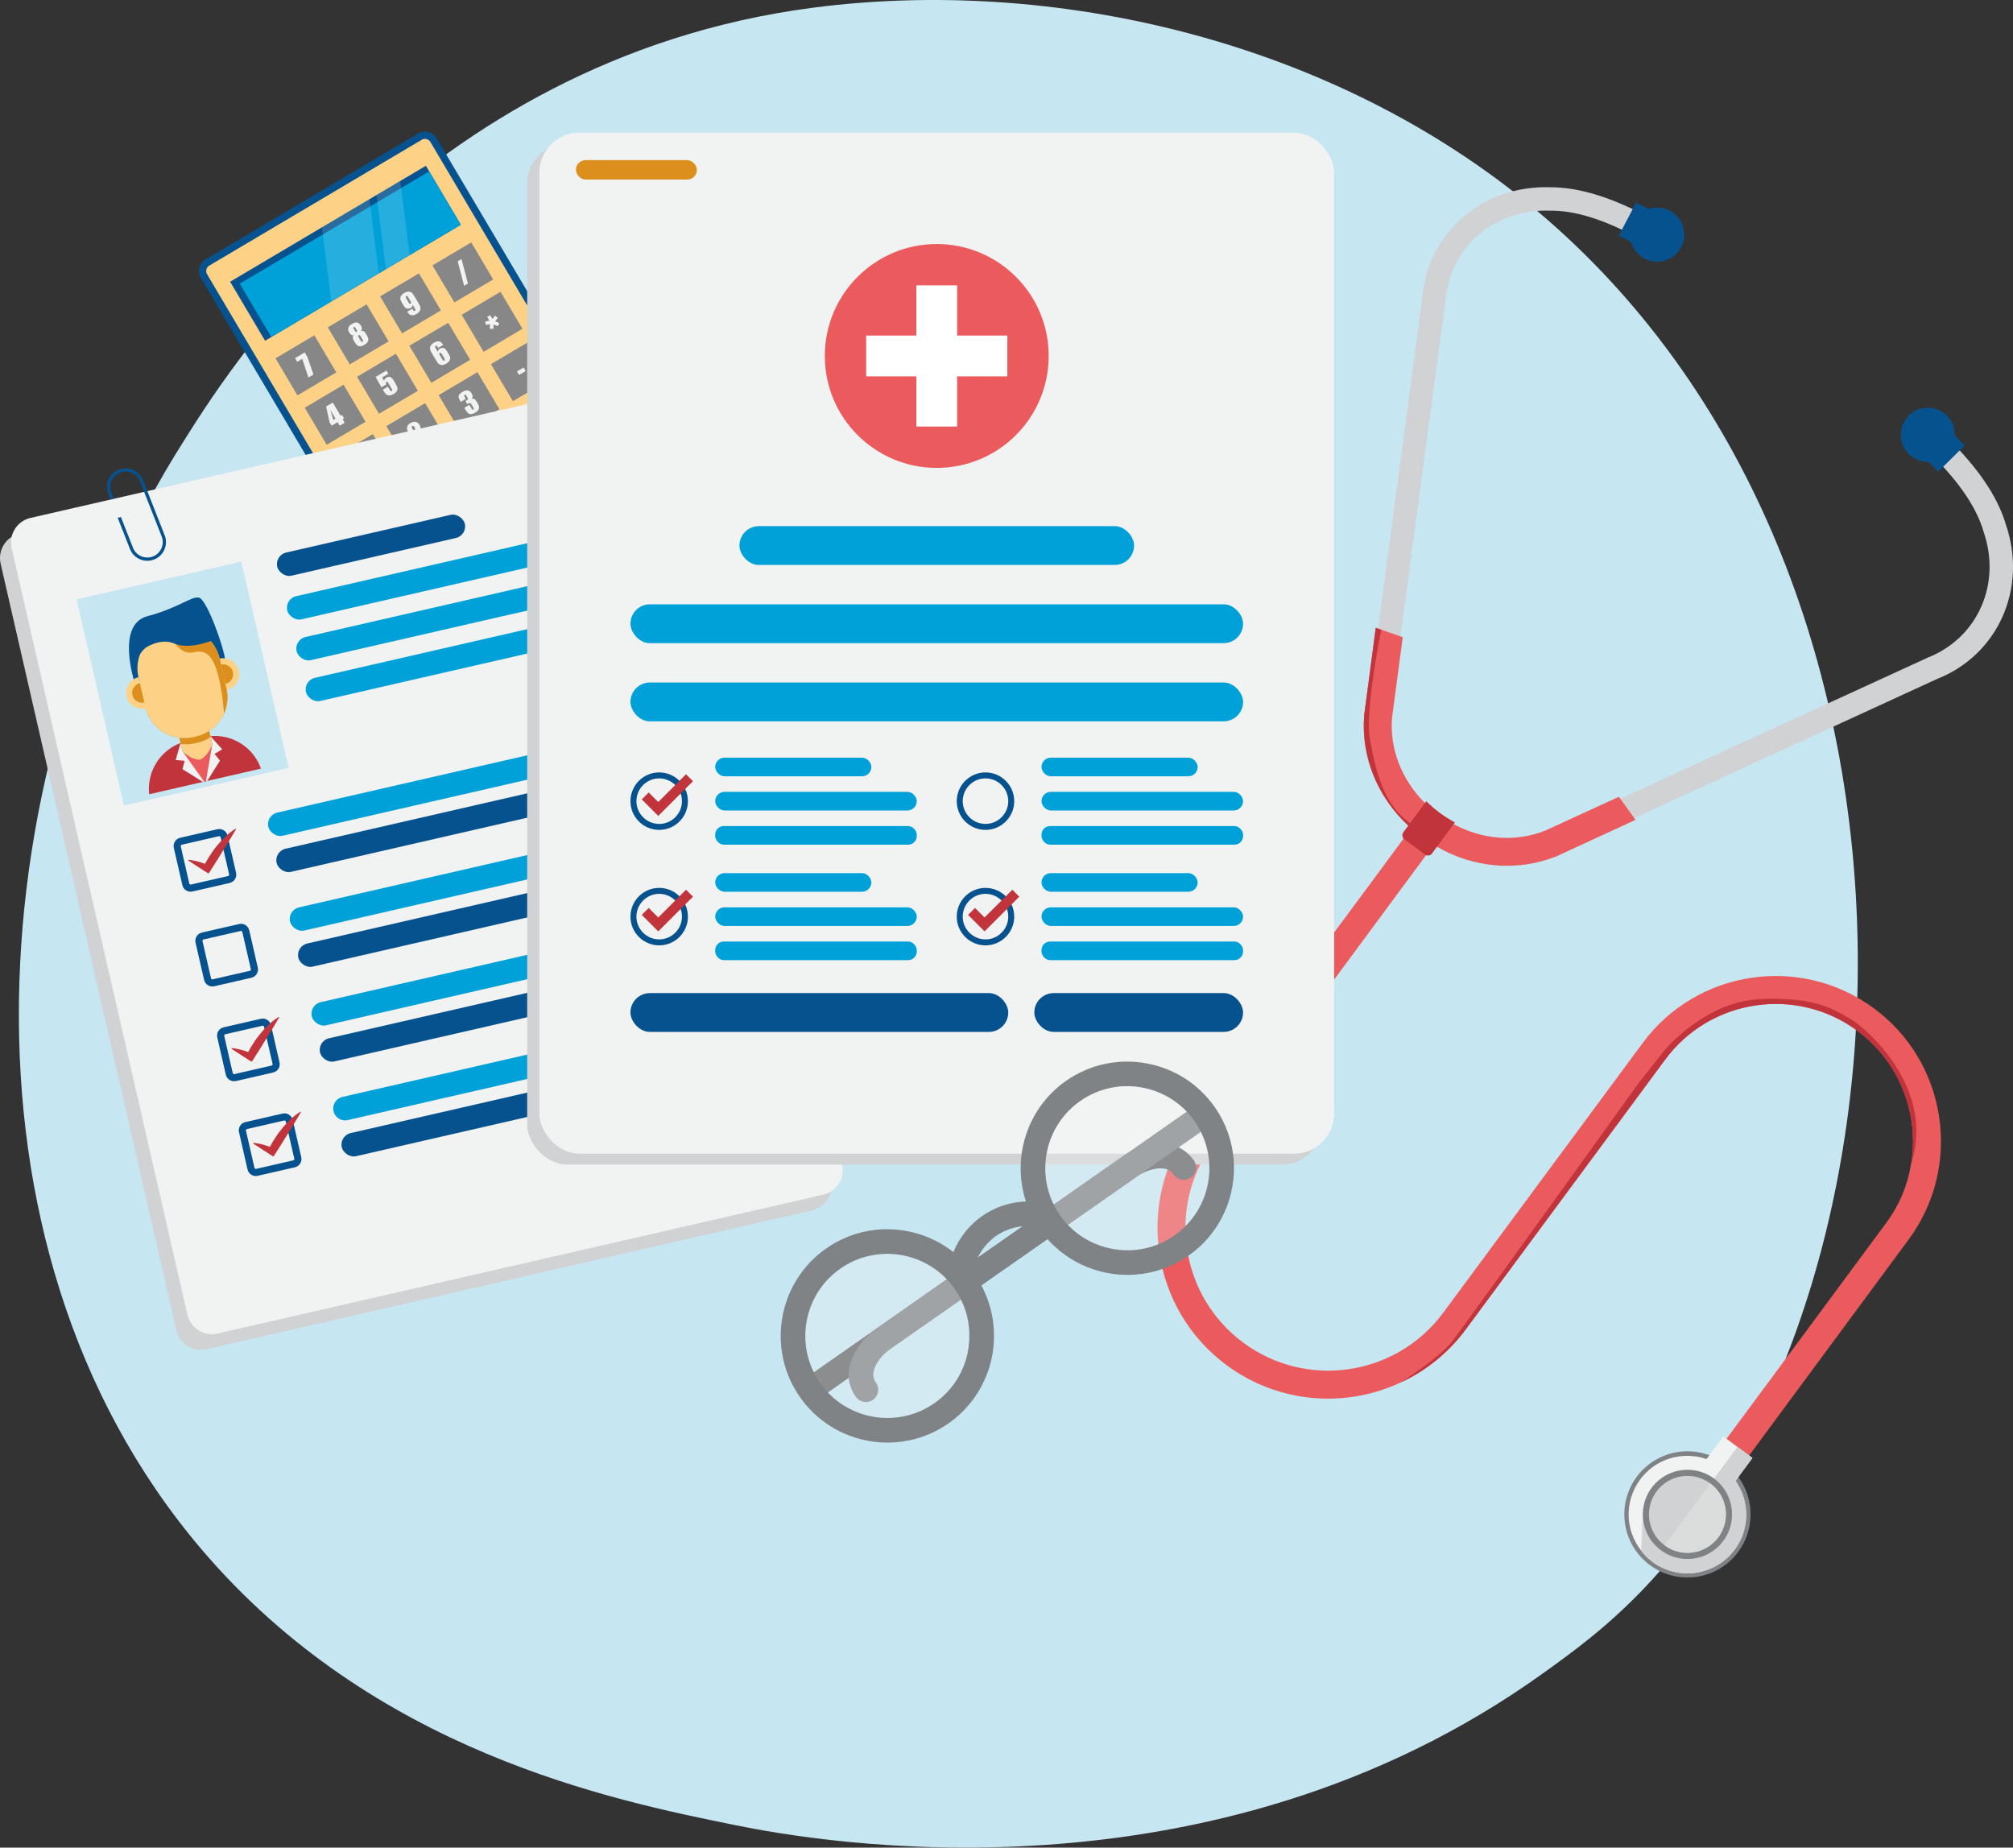 <?xml version="1.0" encoding="UTF-8"?><svg id="Ebene_2" xmlns="http://www.w3.org/2000/svg" viewBox="0 0 2794.87 2565.14"><rect x="0" y="0" width="2794.87" height="2565.14" fill="#333333" stroke="none"/><defs><style>.cls-1{fill:#808386;}.cls-2,.cls-3{fill:#fff;}.cls-4{fill:#eb5b5d;}.cls-5{fill:#f2f2f2;opacity:.28;}.cls-6{fill:#dbdddd;}.cls-7{fill:#00a1d8;}.cls-8{fill:#c6e6f1;}.cls-9{fill:#dd8f1d;}.cls-10{fill:#f1f2f2;}.cls-11{fill:#878787;}.cls-12{fill:#646567;}.cls-13{fill:#c2343b;}.cls-3{opacity:.15;}.cls-14{fill:#06528e;}.cls-15{fill:#fdd286;}.cls-16{fill:#d1d2d4;}</style></defs><g id="Ebene_1-2"><g><path class="cls-8" d="M2283.45,2204.32c-52.43,55.19-102.03,90.79-141.23,118.91-460.71,330.57-1005.85,234.21-1121.71,210.68-171.09-34.75-501.79-101.92-740.89-383.09C-82.11,1725.44-25.78,1055.25,254.8,612.85,306.13,531.93,577.23,82.79,1128.24,10.76c333.47-43.59,722.18,44.33,1003.68,280.17,590.89,495.05,548.82,1495.13,151.53,1913.4Z"/><g><g><rect class="cls-15" x="378.9" y="241.83" width="370.43" height="504.74" rx="13.75" ry="13.75" transform="translate(-173.1 356.44) rotate(-30.64)"/><path class="cls-14" d="M544.03,804.74c-8.18,2.69-17.44-.56-22.01-8.27l-243.19-410.63c-5.28-8.91-2.32-20.45,6.59-25.73l295.07-174.75c4.3-2.56,9.35-3.27,14.22-2.02,4.87,1.25,8.96,4.31,11.51,8.61l243.19,410.63c5.28,8.91,2.32,20.45-6.59,25.73l-295.07,174.75c-1.2,.71-2.44,1.27-3.72,1.69Zm43.3-611.51c-.59,.19-1.17,.46-1.72,.78l-295.07,174.75c-4.13,2.45-5.5,7.8-3.06,11.94l243.19,410.63c2.45,4.13,7.8,5.55,11.93,3.06l295.07-174.75c4.13-2.45,5.5-7.8,3.06-11.94l-243.19-410.63c-1.18-1.99-3.07-3.4-5.34-3.98-1.64-.42-3.32-.36-4.88,.15Z"/><polygon class="cls-14" points="639.85 312.06 568.71 354.23 535.76 373.68 525.83 379.57 459.97 418.58 368.04 473.04 319.5 391.14 447.05 315.57 513.01 276.53 522.83 270.68 555.78 251.22 591.3 230.15 639.85 312.06"/><rect class="cls-7" x="333.41" y="309.98" width="305.84" height="86.03" transform="translate(-112 297.09) rotate(-30.64)"/><rect class="cls-11" x="393.35" y="477.39" width="62.66" height="59.79" transform="translate(-199.22 287.21) rotate(-30.64)"/><rect class="cls-11" x="465.99" y="434.37" width="62.66" height="59.79" transform="translate(-167.17 318.22) rotate(-30.64)"/><rect class="cls-11" x="538.62" y="391.36" width="62.66" height="59.79" transform="translate(-135.11 349.23) rotate(-30.64)"/><rect class="cls-11" x="611.25" y="348.34" width="62.66" height="59.79" transform="translate(-103.05 380.24) rotate(-30.64)"/><rect class="cls-11" x="433.97" y="545.97" width="62.66" height="59.79" transform="translate(-228.5 317.48) rotate(-30.64)"/><rect class="cls-11" x="506.6" y="502.95" width="62.66" height="59.79" transform="translate(-196.44 348.49) rotate(-30.64)"/><rect class="cls-11" x="579.24" y="459.94" width="62.66" height="59.79" transform="translate(-164.39 379.5) rotate(-30.64)"/><rect class="cls-11" x="651.87" y="416.92" width="62.66" height="59.79" transform="translate(-132.33 410.51) rotate(-30.64)"/><rect class="cls-11" x="474.59" y="614.55" width="62.66" height="59.79" transform="translate(-257.78 347.75) rotate(-30.64)"/><rect class="cls-11" x="547.22" y="571.54" width="62.66" height="59.79" transform="translate(-225.72 378.76) rotate(-30.64)"/><rect class="cls-11" x="619.85" y="528.52" width="62.66" height="59.79" transform="translate(-193.67 409.77) rotate(-30.64)"/><rect class="cls-11" x="692.49" y="485.5" width="62.66" height="59.79" transform="translate(-161.61 440.78) rotate(-30.64)"/><rect class="cls-11" x="515.2" y="683.13" width="62.66" height="59.79" transform="translate(-287.06 378.02) rotate(-30.64)"/><rect class="cls-11" x="587.84" y="640.12" width="62.66" height="59.79" transform="translate(-255 409.03) rotate(-30.64)"/><rect class="cls-11" x="660.47" y="597.1" width="62.66" height="59.79" transform="translate(-222.94 440.04) rotate(-30.64)"/><rect class="cls-11" x="733.1" y="554.09" width="62.66" height="59.79" transform="translate(-190.89 471.05) rotate(-30.64)"/><g><path class="cls-10" d="M501.91,627.9l16.59,28.02-6.99,4.14-8.9-15.02c-1.28-2.17-2.11-3.44-2.47-3.82-.36-.38-.85-.54-1.45-.49-.6,.05-1.71,.56-3.32,1.51l-.69,.41-1.93-3.27c2.95-2.73,4.63-5.75,5.04-9.05l4.12-2.44Z"/><path class="cls-10" d="M591.56,606.56l2.83,4.78-15.39,9.11-2.36-4c.14-10.15,.12-16.37-.07-18.65-.19-2.28-.58-3.92-1.17-4.91-.45-.76-.92-1.25-1.4-1.47-.48-.22-.99-.17-1.52,.14s-.8,.76-.82,1.33c-.01,.57,.35,1.47,1.08,2.71l1.58,2.67-6.26,3.71-.6-1.02c-.93-1.57-1.58-2.85-1.96-3.86-.37-1-.5-2.13-.39-3.38,.12-1.25,.55-2.4,1.3-3.46,.75-1.05,1.83-2,3.25-2.84,2.78-1.65,5.29-2.2,7.53-1.67,2.24,.53,3.99,1.86,5.24,3.97,.95,1.6,1.55,3.54,1.81,5.8,.26,2.26,.14,7.46-.34,15.58l7.67-4.54Z"/><path class="cls-10" d="M655.17,553.53c1.27-.27,2.41-.15,3.41,.35,1,.51,2.39,2.26,4.17,5.26,1.32,2.23,2.09,4.11,2.31,5.64,.22,1.53-.1,2.99-.97,4.36-.87,1.38-2.28,2.64-4.23,3.8-2.22,1.31-4.17,1.97-5.88,1.97-1.7,0-3.07-.42-4.11-1.26-1.04-.84-2.34-2.6-3.92-5.26l-1.31-2.22,6.99-4.14,2.7,4.55c.72,1.21,1.25,1.94,1.58,2.18,.34,.24,.76,.22,1.25-.08,.54-.32,.78-.74,.7-1.26-.07-.52-.63-1.65-1.67-3.41l-1.15-1.94c-.64-1.07-1.22-1.79-1.76-2.14-.54-.35-1.09-.47-1.65-.34-.57,.12-1.54,.58-2.91,1.36l-2.41-4.07c1.66-.98,2.65-1.66,2.97-2.01s.44-.8,.36-1.33c-.08-.53-.39-1.25-.93-2.16l-.92-1.56c-.58-.98-1.06-1.57-1.45-1.76-.39-.19-.79-.16-1.22,.09-.48,.29-.72,.65-.7,1.08,.02,.43,.34,1.19,.98,2.26l1.36,2.3-6.99,4.14-1.41-2.39c-1.59-2.68-2.04-4.85-1.38-6.51,.67-1.66,2.33-3.29,5-4.86,3.33-1.97,5.98-2.66,7.94-2.06,1.96,.6,3.63,2.06,5,4.37,.93,1.57,1.39,2.83,1.37,3.78-.01,.95-.39,2.03-1.12,3.24Z"/><path class="cls-10" d="M462.03,558.88l10.84,18.31,1.99-1.18,2.83,4.78-1.99,1.18,2.92,4.93-6.99,4.14-2.92-4.93-8.31,4.92-2.83-4.78-4.8-21.89,9.26-5.48Zm3.85,22.45l-7.06-11.92,3.97,13.75,3.09-1.83Z"/><path class="cls-10" d="M536.48,514.43l2.65,4.48-8.67,5.13,2.82,4.76c.33-1.92,1.34-3.39,3.05-4.4,1.93-1.14,3.7-1.46,5.33-.97,1.63,.49,3.35,2.28,5.16,5.35l2.37,4c1.18,1.98,1.94,3.5,2.3,4.54,.36,1.04,.46,2.14,.31,3.3-.15,1.16-.66,2.28-1.53,3.36-.86,1.08-2.1,2.1-3.7,3.05-1.8,1.07-3.57,1.69-5.32,1.88-1.75,.18-3.28-.18-4.59-1.08-1.31-.9-2.74-2.66-4.29-5.27l-.9-1.52,6.99-4.14,1.04,1.75c1.07,1.81,1.9,3.06,2.48,3.75,.58,.69,1.24,.81,1.99,.36,.35-.2,.56-.48,.64-.83,.08-.35,.06-.65-.07-.91-.13-.26-.77-1.38-1.9-3.34l-3.29-5.56c-.62-1.05-1.16-1.7-1.6-1.95-.44-.25-.92-.23-1.43,.07-.32,.19-.54,.45-.64,.78s-.12,.62-.05,.88c.07,.26,.35,.8,.83,1.62l-6.92,4.1-8.07-14.3,15-8.89Z"/><path class="cls-10" d="M615.4,478.85l-6.99,4.14c-.77-1.3-1.27-2.12-1.5-2.44-.23-.32-.54-.53-.92-.61s-.79,0-1.22,.25c-.36,.21-.59,.5-.69,.85-.1,.36-.07,.72,.1,1.08,.17,.37,.57,1.07,1.19,2.12l2.64,4.47c-.09-.96,.11-1.84,.58-2.62,.47-.78,1.21-1.48,2.23-2.08,1.28-.76,2.62-1.08,4.01-.97,1.39,.11,2.51,.57,3.35,1.39,.84,.81,1.75,2.04,2.72,3.69l1.32,2.23c1.16,1.96,1.95,3.47,2.37,4.51,.42,1.05,.54,2.17,.37,3.37-.17,1.2-.69,2.36-1.56,3.48-.87,1.12-2.06,2.13-3.57,3.03-1.88,1.11-3.57,1.77-5.08,1.96-1.51,.19-2.88,0-4.1-.6-1.23-.59-2.22-1.39-2.96-2.4-.75-1.01-2.03-3.06-3.86-6.15l-2.3-3.88c-1.97-3.33-3.25-5.59-3.81-6.78-.57-1.18-.8-2.48-.69-3.91s.62-2.74,1.54-3.97c.92-1.22,2.18-2.31,3.77-3.25,1.96-1.16,3.76-1.8,5.39-1.91,1.63-.11,3.06,.25,4.29,1.08s2.36,2.13,3.4,3.88Zm-1.82,12.88c-.59-.99-1.1-1.61-1.54-1.85-.44-.24-.9-.21-1.4,.08-.48,.29-.74,.67-.75,1.16-.02,.49,.28,1.24,.89,2.27l3,5.07c.73,1.23,1.32,1.98,1.76,2.23,.44,.25,.91,.23,1.4-.06,.3-.18,.52-.51,.67-.99,.15-.49-.16-1.37-.92-2.67l-3.11-5.24Z"/><path class="cls-10" d="M423.07,489.32l3.61,6.1,8.51,24.56-6.96,4.12-8.64-25.93-6.91,4.09-2.98-5.04,13.36-7.91Z"/><path class="cls-10" d="M501.32,459.35c1.27-.19,2.43-.04,3.47,.46,1.04,.5,2.48,2.3,4.32,5.4,1.34,2.26,2.11,4.06,2.31,5.39,.2,1.34-.13,2.72-1,4.16-.86,1.44-2.36,2.79-4.5,4.05-2.08,1.23-3.92,1.87-5.52,1.93-1.6,.06-2.99-.3-4.15-1.07-1.17-.77-2.5-2.42-4-4.95-1-1.7-1.75-3.24-2.22-4.64-.48-1.4-.25-2.88,.67-4.45-1.11,.1-2.15-.18-3.12-.83-.97-.65-1.87-1.67-2.69-3.07-1.43-2.41-1.83-4.61-1.2-6.61,.62-2,2.27-3.79,4.93-5.37,3.08-1.82,5.59-2.44,7.52-1.86,1.93,.58,3.61,2.06,5.01,4.43,.9,1.51,1.35,2.72,1.36,3.61,0,.9-.39,2.03-1.2,3.4Zm-.45,7.88c-.64-1.07-1.17-1.72-1.59-1.94s-.88-.19-1.35,.09c-.46,.27-.69,.64-.69,1.1,0,.46,.32,1.24,.97,2.33l2.15,3.63c.72,1.21,1.29,1.92,1.72,2.14,.43,.21,.89,.18,1.37-.11,.5-.29,.73-.67,.69-1.12-.04-.45-.42-1.3-1.15-2.53l-2.12-3.58Zm-7.04-11.57c-.56-.95-1.01-1.52-1.36-1.73s-.76-.17-1.23,.11c-.46,.27-.68,.62-.64,1.05s.32,1.09,.85,1.99l1.26,2.13c.5,.84,.94,1.37,1.31,1.58s.78,.19,1.22-.07c.46-.27,.68-.62,.65-1.03-.03-.41-.33-1.12-.92-2.11l-1.14-1.92Z"/><path class="cls-10" d="M565.44,432.78l6.99-4.14c.77,1.3,1.28,2.12,1.51,2.44,.24,.32,.55,.52,.93,.61,.38,.08,.79,0,1.22-.25,.36-.21,.59-.5,.69-.85,.1-.36,.06-.72-.11-1.08-.18-.36-.58-1.07-1.2-2.12l-2.64-4.47c.1,.95-.09,1.82-.56,2.61-.47,.78-1.22,1.48-2.25,2.09-1.28,.76-2.62,1.08-4.01,.97-1.39-.11-2.51-.57-3.35-1.39-.84-.81-1.75-2.04-2.72-3.69l-1.32-2.23c-1.16-1.96-1.95-3.47-2.36-4.52-.41-1.05-.53-2.17-.37-3.37,.16-1.2,.68-2.36,1.56-3.48,.88-1.13,2.07-2.14,3.58-3.03,1.87-1.11,3.56-1.76,5.06-1.95,1.51-.19,2.88,0,4.11,.59,1.24,.59,2.22,1.38,2.96,2.4,.74,1.01,2.02,3.06,3.85,6.14l2.31,3.89c1.97,3.33,3.25,5.59,3.82,6.77,.57,1.18,.8,2.48,.69,3.91-.12,1.42-.63,2.75-1.54,3.97-.91,1.22-2.17,2.3-3.76,3.24-1.97,1.17-3.77,1.81-5.4,1.91-1.63,.11-3.06-.25-4.29-1.08-1.23-.83-2.37-2.12-3.4-3.87Zm1.82-12.88c.7,1.18,1.28,1.81,1.75,1.91s.87,.05,1.19-.14c.48-.29,.74-.67,.75-1.16,.02-.49-.28-1.24-.89-2.27l-3-5.07c-.73-1.23-1.32-1.98-1.76-2.23-.44-.25-.91-.23-1.4,.06-.3,.18-.52,.51-.67,.99-.15,.49,.16,1.37,.92,2.67l3.11,5.24Z"/><path class="cls-10" d="M626.69,676.69l3.38,5.71-5.28,3.13-3.38-5.71,5.28-3.13Z"/><path class="cls-10" d="M680.82,630.67l6.21-3.68-3.69-6.23,4.22-2.5,3.69,6.23,6.25-3.7,2.5,4.22-6.25,3.7,3.67,6.2-4.22,2.5-3.67-6.2-6.21,3.68-2.5-4.22Z"/><path class="cls-10" d="M726.98,510.26l2.86,4.83-9.19,5.44-2.86-4.83,9.19-5.44Z"/><path class="cls-10" d="M680.54,437.56l3.08,5.2,3.81-4.48,3.71,2.95-3.6,4.84,5.53,2.49-1.82,4.31-5.81-2.37-.65,6.2-4.81-.38,.42-6.23-5.91,1.01-.87-4.64,5.92-1.28-3.08-5.2,4.07-2.41Z"/><path class="cls-10" d="M640.76,359.67l8.94,34-5.3,3.14-8.89-34.03,5.24-3.1Z"/><path class="cls-10" d="M752.9,583.49l16.65-9.86,2.5,4.22-16.65,9.86-2.5-4.22Zm3.92,6.61l16.65-9.86,2.5,4.22-16.65,9.86-2.5-4.22Z"/><path class="cls-10" d="M551.87,704l5.31,8.96c1.21,2.04,1.97,3.58,2.3,4.65,.33,1.06,.39,2.2,.17,3.42-.22,1.22-.72,2.3-1.49,3.24-.78,.94-1.77,1.77-2.99,2.49-1.6,.95-3.05,1.55-4.33,1.81-1.28,.26-2.47,.18-3.57-.23-1.1-.41-2.03-.97-2.82-1.69-.78-.71-1.73-2.01-2.85-3.91l-5.55-9.38c-1.46-2.47-2.34-4.44-2.64-5.92-.3-1.48-.04-2.97,.79-4.46,.83-1.49,2.14-2.77,3.95-3.84,1.47-.87,2.94-1.39,4.41-1.57,1.46-.18,2.71-.06,3.72,.34,1.01,.4,1.9,1.01,2.66,1.82,.75,.8,1.73,2.23,2.94,4.26Zm-8.04,1.72c-.85-1.43-1.45-2.28-1.8-2.56-.35-.28-.78-.27-1.29,.03-.5,.29-.71,.68-.64,1.16,.06,.48,.51,1.41,1.33,2.79l7.77,13.11c.92,1.56,1.55,2.46,1.9,2.69,.34,.23,.76,.2,1.26-.09,.5-.29,.71-.68,.64-1.15-.07-.47-.49-1.36-1.27-2.68l-7.88-13.31Z"/></g><polygon class="cls-3" points="513.01 276.53 525.83 379.57 459.97 418.58 447.05 315.57 513.01 276.53"/><polygon class="cls-3" points="555.78 251.22 568.71 354.23 535.76 373.68 522.83 270.68 555.78 251.22"/></g><path class="cls-16" d="M909.92,574.22l244,1064.31c4.31,18.79-7.46,37.55-26.29,41.87l-840.87,192.77c-18.83,4.32-37.55-7.46-41.86-26.25L.89,782.62c-4.32-18.83,7.41-37.54,26.25-41.86l840.87-192.77c18.83-4.32,37.59,7.4,41.91,26.24Z"/><path class="cls-10" d="M925.2,552.49l244,1064.31c4.31,18.79-7.46,37.55-26.29,41.87l-840.87,192.77c-18.83,4.32-37.55-7.46-41.86-26.25L16.18,760.89c-4.32-18.83,7.41-37.54,26.25-41.86l840.87-192.77c18.83-4.32,37.59,7.4,41.91,26.24Z"/><rect class="cls-8" x="136.31" y="802.2" width="234.55" height="293.75" transform="translate(-205.66 80.66) rotate(-12.91)"/><path class="cls-13" d="M362.31,1067.11l-155.19,35.58c-3.15-27.52,11.05-54.07,34.78-67.09h.05c2.76-1.54,5.66-2.89,8.68-4,2.76-1.05,5.67-1.93,8.62-2.61l24.03-5.51c2.95-.68,5.95-1.15,8.9-1.41,3.19-.31,6.4-.36,9.6-.2,13.49,.7,26.38,5.44,36.99,13.33,10.6,7.85,18.97,18.84,23.54,31.91Z"/><path class="cls-14" d="M186.72,946.84s-26.17-79.55,17.9-91.34c44.07-11.79,59.63-27.21,71.13-25.9,11.5,1.32,36.58,73.29,37.06,88.33,.47,15.04-126.09,28.91-126.09,28.91Z"/><path class="cls-15" d="M289.42,1010.1l5.21,22.74c2.21,9.63-5.32,19.67-16.73,22.29-11.42,2.62-22.56-3.14-24.77-12.77l-5.21-22.74c-.91-3.98-.17-8.02,1.84-11.59,.46-.84,.99-1.64,1.59-2.41,1.13-1.48,2.5-2.83,4.06-4.01,2.6-1.98,5.74-3.47,9.24-4.28,3.5-.8,6.98-.82,10.18-.18,1.92,.38,3.73,1,5.39,1.84,.08,.04,.18,.08,.26,.13,.78,.4,1.53,.85,2.23,1.35,3.36,2.34,5.79,5.65,6.7,9.63Z"/><path class="cls-9" d="M306.82,922.66l7.59,33.11c5.33,23.27-4.97,46.63-23.93,58.98l2,8.73c-5.3,3.46-11.28,6.05-17.78,7.54l-4.44,1.02c-6.51,1.49-13.02,1.76-19.29,.96l-2-8.73c-22.45-2.86-41.9-19.41-47.23-42.67l-7.59-33.11c-3.49-15.55,0-31.14,8.38-43.41,7.61-11.18,19.26-19.62,33.39-22.86l4.44-1.02c12.69-2.91,25.41-1.16,36.35,4.09h0c14.65,7.06,26.13,20.4,30.11,37.36Z"/><path class="cls-15" d="M304.86,914.2l9.54,41.6c2.39,10.41,1.67,20.85-1.59,30.29-.5,1.49-1.12,2.94-1.74,4.35-.76,1.75-1.59,3.42-2.53,5.06-4.35,7.69-10.52,14.32-18.03,19.26-5.33,3.43-11.31,6.07-17.81,7.56l-4.41,1.01c-6.51,1.49-13.04,1.73-19.28,.94-22.47-2.86-41.92-19.42-47.24-42.65l-9.89-43.15c-3.15-15.82,.86-31.65,9.87-43.84,1.45-1.96,2.98-3.79,4.64-5.49,7.22-7.56,16.64-13.14,27.55-15.64l4.41-1.01c8.46-1.94,16.97-1.83,24.95,.13,1.61,.37,3.17,.75,4.72,1.29,1.88,.62,3.72,1.31,5.55,2.15,15.29,6.93,27.28,20.62,31.3,38.14Z"/><path class="cls-15" d="M331.58,931.11c2.75,11.97-4.74,23.9-16.71,26.65l-9.94-43.36c3-.69,6.01-.73,8.87-.22,.03,0,.04,0,.04,0,8.5,1.53,15.69,7.97,17.74,16.92Z"/><path class="cls-9" d="M323.32,933.01c1.7,7.41-2.93,14.8-10.35,16.5l-6.15-26.85c7.41-1.7,14.8,2.93,16.5,10.35Z"/><path class="cls-15" d="M192.26,940.24l9.94,43.36c-11.97,2.74-23.89-4.74-26.64-16.71-2.36-10.3,2.84-20.56,11.96-24.98,.31-.15,.64-.3,.97-.43,.17-.07,.35-.13,.53-.2,1.04-.42,2.11-.77,3.24-1.03Z"/><path class="cls-9" d="M183.81,964.99c1.7,7.41,9.09,12.05,16.5,10.35l-6.15-26.85c-7.41,1.7-12.05,9.09-10.35,16.5Z"/><path class="cls-9" d="M304.86,914.2l9.54,41.6c2.39,10.41,1.67,20.85-1.59,30.29-.5,1.49-1.12,2.94-1.74,4.35-7.22-80.91-22.99-89.26-41.58-84.84-20,4.69-30.2-18.89-30.2-18.89l28.73-12.8c1.88,.62,3.72,1.31,5.55,2.15,15.29,6.93,27.28,20.62,31.3,38.14Z"/><path class="cls-4" d="M300.21,1039.83l-3.89,6,1.58,6.91-8.88,26.54-1.74,5.04-5.16,1.18-6.41-6.59-16.86-17.21-1.58-6.91-6.12-3.71,.35-9.99s.57,.66,1.71,1.72l.07,.09c2.79,2.73,8.89,7.97,16.59,10.53,2.46,.86,5.12,1.41,7.94,1.55,1.84-.95,3.37-2.09,4.87-3.33,6.88-5.85,10.62-14.34,12.07-18.36,.56-1.45,.79-2.29,.79-2.29l4.66,8.84Z"/><polygon class="cls-10" points="297.84 1046.75 305.48 1055.95 287.72 1084.21 285.97 1084.61 294.75 1033.28 292.18 1022.07 308.49 1040.35 297.84 1046.75"/><polygon class="cls-10" points="283.47 1085.19 281.72 1085.59 253.42 1067.89 256.29 1056.27 243.91 1055.16 250.63 1031.59 253.2 1042.8 253.27 1042.89 283.47 1085.19"/><path class="cls-14" d="M270.08,865.2s-28.94-1.96-34.18-.76c-5.24,1.2-11.85,3.38-21.67,8.26-9.81,4.88-22.87,19.74-22.87,19.74l-1.66,6.26c-1.24,2.07-2.48,4.38-2.44,4.96,.04,.54,.06,2.32,.08,3.94l-1.37,5.17c.3-.2,1.06-.64,1.96-1.23l2.4,4.1c.15-.09,3.52-9.06,11.79-16.28,10.85-6.94,26.52-11.66,39.68-5.98,23.92,10.32,60.08-7.19,60.08-7.19l-31.82-20.99Z"/><path class="cls-14" d="M318.93,1225.87l-51.65,11.84c-6.32,1.45-12.65-2.51-14.1-8.84l-11.84-51.65c-1.45-6.32,2.52-12.65,8.84-14.1l51.65-11.84c6.32-1.45,12.64,2.52,14.09,8.84l11.84,51.65c1.45,6.32-2.51,12.64-8.84,14.09Zm-66.54-53.11c-1.01,.23-1.65,1.24-1.41,2.26l11.84,51.65c.23,1.01,1.24,1.64,2.25,1.41l51.65-11.84c1.01-.23,1.64-1.24,1.41-2.25l-11.84-51.65c-.23-1.01-1.24-1.65-2.25-1.41l-51.65,11.84Z"/><path class="cls-14" d="M349.1,1357.45l-51.65,11.84c-6.32,1.45-12.65-2.51-14.1-8.84l-11.84-51.65c-1.45-6.32,2.52-12.65,8.84-14.1l51.65-11.84c6.32-1.45,12.64,2.52,14.09,8.84l11.84,51.65c1.45,6.32-2.51,12.64-8.84,14.09Zm-66.54-53.11c-1.01,.23-1.65,1.24-1.41,2.26l11.84,51.65c.23,1.01,1.24,1.64,2.25,1.41l51.65-11.84c1.01-.23,1.64-1.24,1.41-2.25l-11.84-51.65c-.23-1.01-1.24-1.65-2.25-1.41l-51.65,11.84Z"/><path class="cls-14" d="M379.26,1489.03l-51.65,11.84c-6.32,1.45-12.65-2.51-14.1-8.84l-11.84-51.65c-1.45-6.32,2.52-12.65,8.84-14.1l51.65-11.84c6.32-1.45,12.64,2.52,14.09,8.84l11.84,51.65c1.45,6.32-2.51,12.64-8.84,14.09Zm-66.54-53.11c-1.01,.23-1.65,1.24-1.41,2.26l11.84,51.65c.23,1.01,1.24,1.64,2.25,1.41l51.65-11.84c1.01-.23,1.64-1.24,1.41-2.25l-11.84-51.65c-.23-1.01-1.24-1.65-2.25-1.41l-51.65,11.84Z"/><path class="cls-14" d="M409.43,1620.62l-51.65,11.84c-6.32,1.45-12.65-2.51-14.1-8.84l-11.84-51.65c-1.45-6.32,2.52-12.65,8.84-14.1l51.65-11.84c6.32-1.45,12.64,2.52,14.09,8.84l11.84,51.65c1.45,6.32-2.51,12.64-8.84,14.09Zm-66.54-53.11c-1.01,.23-1.65,1.24-1.41,2.26l11.84,51.65c.23,1.01,1.24,1.64,2.25,1.41l51.65-11.84c1.01-.23,1.64-1.24,1.41-2.25l-11.84-51.65c-.23-1.01-1.24-1.65-2.25-1.41l-51.65,11.84Z"/><path class="cls-13" d="M326.87,1150.65l-.24,.14c-2.85,1.72-5.42,3.6-7.85,5.59l-3.59,3-3.33,3.17c-4.39,4.25-8.4,8.74-12.03,13.47-3.85,4.59-7.05,9.59-10.22,14.61-1.76,2.82-3.39,5.73-4.94,8.69-1.84-.69-3.71-1.34-5.62-1.92-2.6-.91-5.39-1.54-8.13-2.22-2.8-.59-5.64-1.14-8.66-1.38l-.28-.02c-.2-.02-.4,.07-.52,.25-.17,.26-.1,.62,.16,.79,8.95,5.98,18.03,11.75,27.11,17.53,.49,.3,1.15,.16,1.45-.33,6.42-9.99,12.77-20.01,18.94-30.16l9.34-15.16c3.15-5.03,6.11-10.18,9.17-15.26,.11-.17,.11-.4,0-.59-.16-.27-.51-.36-.78-.19Z"/><path class="cls-13" d="M386.78,1411.98l-.24,.14c-2.85,1.72-5.42,3.6-7.85,5.59l-3.59,3-3.33,3.17c-4.39,4.25-8.4,8.74-12.03,13.47-3.85,4.59-7.05,9.59-10.22,14.61-1.76,2.82-3.39,5.73-4.94,8.69-1.84-.69-3.71-1.34-5.62-1.92-2.6-.91-5.39-1.54-8.13-2.22-2.8-.59-5.64-1.14-8.66-1.38l-.28-.02c-.2-.02-.4,.07-.52,.25-.17,.26-.1,.62,.16,.79,8.95,5.98,18.03,11.75,27.11,17.53,.49,.3,1.15,.16,1.45-.33,6.42-9.99,12.77-20.01,18.94-30.16l9.34-15.16c3.15-5.03,6.11-10.18,9.17-15.26,.11-.17,.11-.4,0-.59-.16-.27-.51-.36-.78-.19Z"/><path class="cls-13" d="M416.94,1543.56l-.24,.14c-2.85,1.72-5.42,3.6-7.85,5.59l-3.59,3-3.33,3.17c-4.39,4.25-8.4,8.74-12.03,13.47-3.85,4.59-7.05,9.59-10.22,14.61-1.76,2.82-3.39,5.73-4.94,8.69-1.84-.69-3.71-1.34-5.62-1.92-2.6-.91-5.39-1.54-8.13-2.22-2.8-.59-5.64-1.14-8.66-1.38l-.28-.02c-.2-.02-.4,.07-.52,.25-.17,.26-.1,.62,.16,.79,8.95,5.98,18.03,11.75,27.11,17.53,.49,.3,1.15,.16,1.45-.33,6.42-9.99,12.77-20.01,18.94-30.16l9.34-15.16c3.15-5.03,6.11-10.18,9.17-15.26,.11-.17,.11-.4,0-.59-.16-.27-.51-.36-.78-.19Z"/><rect class="cls-7" x="365.27" y="1066.69" width="579.48" height="32.98" rx="16.49" ry="16.49" transform="translate(-225.48 173.76) rotate(-12.91)"/><rect class="cls-14" x="381.55" y="740.51" width="267.2" height="32.98" rx="16.49" ry="16.49" transform="translate(-156.13 134.26) rotate(-12.91)"/><rect class="cls-7" x="392.67" y="776.58" width="486.77" height="32.98" rx="16.49" ry="16.49" transform="translate(-161.13 162.18) rotate(-12.91)"/><rect class="cls-7" x="405.67" y="833.26" width="486.77" height="32.98" rx="16.49" ry="16.49" transform="translate(-173.47 166.52) rotate(-12.91)"/><rect class="cls-7" x="420.41" y="905.39" width="348.52" height="32.98" rx="16.49" ry="16.49" transform="translate(-190.96 156.19) rotate(-12.91)"/><rect class="cls-14" x="376.76" y="1116.83" width="579.48" height="32.98" rx="16.49" ry="16.49" transform="translate(-236.39 177.59) rotate(-12.91)"/><rect class="cls-7" x="395.43" y="1198.27" width="579.48" height="32.98" rx="16.49" ry="16.49" transform="translate(-254.12 183.82) rotate(-12.91)"/><rect class="cls-14" x="406.93" y="1248.41" width="579.48" height="32.98" rx="16.49" ry="16.49" transform="translate(-265.03 187.66) rotate(-12.91)"/><rect class="cls-7" x="425.6" y="1329.86" width="579.48" height="32.98" rx="16.49" ry="16.49" transform="translate(-282.76 193.89) rotate(-12.91)"/><rect class="cls-14" x="437.09" y="1380" width="579.48" height="32.98" rx="16.49" ry="16.49" transform="translate(-293.68 197.73) rotate(-12.91)"/><path class="cls-7" d="M472.26,1461.44H1018.75c9.1,0,16.49,7.39,16.49,16.49h0c0,9.1-7.39,16.49-16.49,16.49H472.26c-9.1,0-16.49-7.39-16.49-16.49h0c0-9.1,7.39-16.49,16.49-16.49Z" transform="translate(-311.4 203.96) rotate(-12.91)"/><rect class="cls-14" x="467.26" y="1511.58" width="579.48" height="32.98" rx="16.49" ry="16.49" transform="translate(-322.32 207.8) rotate(-12.91)"/><path class="cls-14" d="M228.65,743.19l-30.08-76.53c-5.22-13.3-20.33-19.88-33.59-14.64-13.3,5.23-19.86,20.29-14.64,33.59l3.13,7.95,4.44-1.02-3.37-8.58c-4.31-10.98,1.11-23.43,12.09-27.75,5.29-2.08,11.11-1.96,16.37,.33,5.26,2.29,9.3,6.47,11.38,11.76l30.08,76.53c4.31,10.98-1.11,23.43-12.09,27.75-11.01,4.26-23.43-1.11-27.75-12.09l-16.76-42.64-3.64,.83-.76,.3,16.96,43.16c4.75,12.08,17.61,18.6,29.89,15.78,1.24-.28,2.48-.66,3.7-1.15,13.3-5.23,19.86-20.29,14.64-33.59Z"/><g><path class="cls-16" d="M2784.92,728.14c-12.11-40.96-40.46-79.6-79.11-118.57l-19.4,26.2c33.5,34.33,57.55,68,67.5,101.99l.16,.66c24.88,71.97-7.96,146.93-77.28,174.46l-427.2,196.02-103.15,47.43c-41.96,16.58-89.05,12.93-130.18-9.45-1.49-.66-3.15-1.49-4.65-2.49-5.64-3.15-10.94-6.8-16.25-10.61-5.3-3.81-10.28-7.96-14.92-12.27-1.33-1.33-2.65-2.49-3.98-3.98-33.33-32.67-50.58-76.62-47.1-120.9l15.09-113.1,62.52-467c5.8-73.3,67.83-126.7,144.61-124.05,35.49-.5,74.63,12.6,117.08,34.83l19.41-26.37c-48.43-25.54-93.86-41.13-135.99-40.96-93.87-2.98-170.32,63.35-177.28,153.07l-61.53,459.7-16.09,120.56c-4.48,56.05,17.75,110.94,59.87,150.58,1.32,1.16,2.65,2.49,3.98,3.65,4.81,4.31,9.78,8.29,15.09,12.27,5.31,3.81,10.61,7.46,16.09,10.78,1.49,1,3.15,1.83,4.64,2.66,50.42,28.86,109.29,34,162.36,12.93l109.78-50.41,420.57-193.2c84.58-33.5,125.71-125.7,95.36-214.43Z"/><path class="cls-4" d="M2268.99,1135.77l-19.4-26.87-1.99-2.65-102.16,46.93c-40.96,16.25-86.9,12.77-127.2-8.95-1.49-.66-3.15-1.66-4.64-2.49-5.64-3.32-11.11-6.8-16.25-10.61-5.14-3.81-10.11-8.13-14.92-12.44-1.33-1.33-2.66-2.65-3.98-3.81-32.33-32.17-49.09-74.96-45.77-117.91l14.92-112.44-3.15-.99-26.7-9.29-4.48-1.49-3.15-1.16-16.09,121.39c-4.48,57.05,17.91,112.94,61.19,153.23,.83,.66,1.66,1.49,2.49,2.16,.5,.66,1,.99,1.49,1.49l.17,.17c4.81,4.64,9.62,8.46,14.92,12.27,5.14,3.98,10.45,7.63,16.26,10.78,1.49,.83,2.98,1.82,4.47,2.49,50.91,29.52,111.45,34.83,165.68,13.43l110.11-50.75-1.83-2.49Z"/><path class="cls-13" d="M1961.04,1145.05l-3.32,3.32c-.83-.66-1.66-1.49-2.49-2.16-43.28-40.3-65.67-96.18-61.19-153.23l16.09-121.39,3.15,1.16,4.48,1.49c-5.14,26.37-22.22,117.41-15.75,152.07,7.63,40.8,17.25,91.54,59.04,118.74Z"/><path class="cls-4" d="M2649.93,1721.01l-234,316.75-31.34-23.22,234.16-316.59c18.41-24.88,29.85-52.74,34.5-81.42,0-.17,0-.33,.17-.33,11.44-68.49-15.09-140.96-74.63-185.08-84.58-62.52-204.31-44.61-266.83,39.97l-276.78,374.46c-24.21,32.67-55.23,57.38-89.72,73.47-76.45,36.15-169.82,30.02-242.46-23.72-104.98-77.61-127.36-226.54-49.42-331.84l295.19-399.17,10.61-14.26,1.66-2.49,19.4-26.04,1.99-2.82c4.81,4.31,9.78,8.62,14.92,12.44,5.14,3.81,10.62,7.3,16.25,10.61l-1.99,2.65-19.4,26.2-1.66,2.49-10.62,14.26-295.19,399.34c-65.17,88.06-46.43,212.44,41.46,277.45,88.06,65.17,212.44,46.44,277.62-41.63l276.95-374.46c75.13-101.82,219.24-123.38,321.06-48.09,101.83,75.13,123.39,219.24,48.1,321.06Z"/><path class="cls-13" d="M2016.58,1139.96c-6.07-3.41-11.88-7.18-17.44-11.29-5.56-4.11-10.86-8.56-15.9-13.37-.91-.95-2.13-1.84-2.91-2.96l-24.91,33.7-7.06,9.55c-2.18,2.95-1.68,7.35,1.45,9.66l28.66,21.19c3.13,2.31,7.48,1.51,9.67-1.45l7.06-9.55,24.79-33.52c-1.17-.6-2.21-1.37-3.39-1.97Z"/><path class="cls-14" d="M2318.27,292.46c-9.49-4.98-20.12-5.44-29.53-2.25l-17.12-8.99-24.07,45.85,17.12,8.99c2.72,9.56,9.13,18.04,18.62,23.03,18.4,9.66,41.15,2.58,50.81-15.82,9.66-18.4,2.58-41.14-15.82-50.81Z"/><path class="cls-14" d="M2703.35,577.16c7.55,7.61,11.1,17.64,10.81,27.57l13.61,13.73-36.78,36.46-13.61-13.73c-9.93,.2-19.93-3.44-27.48-11.05-14.63-14.76-14.53-38.58,.23-53.21,14.76-14.63,38.58-14.53,53.21,.23Z"/><circle class="cls-1" cx="2342.86" cy="2102.51" r="87.62"/><path class="cls-10" d="M2408.66,2151.01c-26.94,36.43-78.12,44.11-114.36,17.32-6.21-4.59-11.42-9.68-15.7-15.63-22.35-27.98-23.62-68.55-1.27-98.78,21.61-29.23,59.23-39.5,92.08-28.22l23.24-31.43,40.44,29.9-23.54,31.83c15.79,22.2,19.22,51.05,9.34,76.57-2.59,6.44-5.94,12.64-10.23,18.45Z"/><path class="cls-16" d="M2408.66,2151.01c-26.94,36.43-78.12,44.11-114.36,17.32l117.97-159.56,20.82,15.39-23.54,31.83c19.66,27.85,20.42,66.18-.89,95.01Z"/><path class="cls-16" d="M2408.66,2151.01c-26.94,36.43-78.12,44.11-114.36,17.32-6.21-4.59-11.42-9.68-15.7-15.63l2.34-50.9,120.11-20.5,17.83,51.27c-2.59,6.44-5.94,12.64-10.23,18.45Z"/><circle class="cls-1" cx="2342.86" cy="2102.51" r="61.95"/><path class="cls-16" d="M2385.84,2134.14c-17.61,23.82-51.04,28.83-74.66,11.37-23.82-17.61-28.83-51.04-11.22-74.86,17.47-23.62,50.89-28.63,74.71-11.02,23.62,17.46,28.63,50.89,11.17,74.52Z"/><path class="cls-6" d="M2385.84,2134.14c-17.61,23.82-51.04,28.83-74.66,11.37l63.5-85.89c23.62,17.46,28.63,50.89,11.17,74.52Z"/><path class="cls-13" d="M2653.41,1616.2c11.44-68.49-15.09-140.96-74.63-185.08-84.58-62.52-204.31-44.61-266.83,39.97l-276.78,374.46c-24.21,32.67-55.23,57.38-89.72,73.47,29.69-19.74,59.37-41.63,71.31-57.38,27.53-36.48,259.7-359.87,259.7-359.87l34.99-44.11s55.39-66.83,131.67-70.48c76.12-3.65,102.99,13.93,126.87,28.03,20.73,12.11,117.74,94.69,83.42,201Z"/></g><rect class="cls-16" x="731.95" y="199.24" width="1103.47" height="1417.57" rx="55.47" ry="55.47"/><rect class="cls-10" x="748.87" y="184.14" width="1103.47" height="1417.57" rx="55.47" ry="55.47"/><circle class="cls-4" cx="1300.6" cy="494.2" r="155.41"/><polygon class="cls-2" points="1398.61 465.87 1328.93 465.87 1328.93 396.2 1272.28 396.2 1272.28 465.87 1202.6 465.87 1202.6 522.53 1272.28 522.53 1272.28 592.2 1328.93 592.2 1328.93 522.53 1398.61 522.53 1398.61 465.87"/><rect class="cls-7" x="1026.65" y="730.46" width="547.91" height="53.9" rx="26.95" ry="26.95"/><rect class="cls-7" x="875.32" y="839.02" width="850.57" height="53.9" rx="26.95" ry="26.95"/><rect class="cls-7" x="875.32" y="947.58" width="850.57" height="53.9" rx="26.95" ry="26.95"/><rect class="cls-14" x="875.32" y="1378.76" width="524.55" height="53.9" rx="26.95" ry="26.95"/><rect class="cls-14" x="1436.06" y="1378.76" width="289.83" height="53.9" rx="26.95" ry="26.95"/><path class="cls-14" d="M915.22,1152.2c-22,0-39.9-17.9-39.9-39.9s17.9-39.9,39.9-39.9,39.9,17.9,39.9,39.9-17.9,39.9-39.9,39.9Zm0-71.52c-17.43,0-31.61,14.19-31.61,31.61s14.18,31.61,31.61,31.61,31.61-14.19,31.61-31.61-14.18-31.61-31.61-31.61Z"/><polygon class="cls-13" points="913.94 1132.78 891.03 1109.87 900.68 1100.23 913.94 1113.49 952.49 1074.94 962.14 1084.59 913.94 1132.78"/><rect class="cls-7" x="993" y="1051.9" width="216.8" height="25.85" rx="12.92" ry="12.92"/><rect class="cls-7" x="993" y="1099.37" width="279.85" height="25.85" rx="12.92" ry="12.92"/><rect class="cls-7" x="993" y="1146.84" width="279.85" height="25.85" rx="11.93" ry="11.93"/><path class="cls-14" d="M1368.26,1152.2c-22,0-39.9-17.9-39.9-39.9s17.9-39.9,39.9-39.9,39.9,17.9,39.9,39.9-17.9,39.9-39.9,39.9Zm0-71.52c-17.43,0-31.61,14.19-31.61,31.61s14.18,31.61,31.61,31.61,31.61-14.19,31.61-31.61-14.18-31.61-31.61-31.61Z"/><rect class="cls-7" x="1446.04" y="1051.9" width="216.8" height="25.85" rx="12.92" ry="12.92"/><rect class="cls-7" x="1446.04" y="1099.37" width="279.85" height="25.85" rx="12.92" ry="12.92"/><rect class="cls-7" x="1446.04" y="1146.84" width="279.85" height="25.85" rx="11.93" ry="11.93"/><path class="cls-14" d="M915.22,1312.51c-22,0-39.9-17.9-39.9-39.9s17.9-39.9,39.9-39.9,39.9,17.9,39.9,39.9-17.9,39.9-39.9,39.9Zm0-71.52c-17.43,0-31.61,14.19-31.61,31.61s14.18,31.61,31.61,31.61,31.61-14.19,31.61-31.61-14.18-31.61-31.61-31.61Z"/><polygon class="cls-13" points="913.94 1293.09 891.03 1270.18 900.68 1260.54 913.94 1273.8 952.49 1235.25 962.14 1244.9 913.94 1293.09"/><rect class="cls-7" x="993" y="1212.21" width="216.8" height="25.85" rx="12.92" ry="12.92"/><rect class="cls-7" x="993" y="1259.68" width="279.85" height="25.85" rx="12.92" ry="12.92"/><rect class="cls-7" x="993" y="1307.15" width="279.85" height="25.85" rx="11.93" ry="11.93"/><path class="cls-14" d="M1368.26,1312.51c-22,0-39.9-17.9-39.9-39.9s17.9-39.9,39.9-39.9,39.9,17.9,39.9,39.9-17.9,39.9-39.9,39.9Zm0-71.52c-17.43,0-31.61,14.19-31.61,31.61s14.18,31.61,31.61,31.61,31.61-14.19,31.61-31.61-14.18-31.61-31.61-31.61Z"/><polygon class="cls-13" points="1366.98 1293.09 1344.07 1270.18 1353.72 1260.54 1366.98 1273.8 1405.53 1235.25 1415.17 1244.9 1366.98 1293.09"/><rect class="cls-7" x="1446.04" y="1212.21" width="216.8" height="25.85" rx="12.92" ry="12.92"/><rect class="cls-7" x="1446.04" y="1259.68" width="279.85" height="25.85" rx="12.92" ry="12.92"/><rect class="cls-7" x="1446.04" y="1307.15" width="279.85" height="25.85" rx="11.93" ry="11.93"/><rect class="cls-9" x="799.66" y="222.34" width="167.91" height="26.95" rx="13.47" ry="13.47"/><g><path class="cls-12" d="M1653.41,1634.99c-7.74,5.41-18.4,3.52-23.81-4.22-14.01-20.04-47.93,.46-48.28,.67l-444.02,310.34c-7.74,5.41-18.4,3.52-23.81-4.22-5.41-7.74-3.52-18.4,4.22-23.81l444.87-310.89c22.14-13.64,69.23-28.61,95.04,8.32,5.41,7.74,3.52,18.4-4.22,23.81Z"/><path class="cls-1" d="M1212.01,1943.45c7.74-5.41,9.63-16.07,4.22-23.81-14.01-20.04,16.91-44.85,17.23-45.1l444.06-310.28c7.74-5.41,9.63-16.07,4.22-23.81-5.41-7.74-16.06-9.63-23.81-4.22l-444.87,310.89c-20.41,16.1-50.66,55.18-24.86,92.11,5.41,7.74,16.07,9.63,23.81,4.22Z"/><circle class="cls-5" cx="1232.03" cy="1854.72" r="127.51"/><circle class="cls-5" cx="1565.16" cy="1621.92" r="127.51"/><path class="cls-1" d="M1480.29,1500.48c-54.74,38.26-75.65,107.23-55.89,167.53-44.83,1.71-83.69,28.87-100.71,70.38-49.83-39.28-121.7-43.43-176.53-5.1-66.98,46.81-83.32,139.42-36.58,206.31,46.81,66.98,139.33,83.39,206.31,36.58,22.23-15.54,38.89-36.08,49.54-59.23,2.65-5.75,5.02-11.71,6.91-17.76,2.13-6.9,3.77-13.9,4.88-21.07,5.84-36.61-1.84-75.46-24.76-108.25-.91-1.31-1.89-2.71-2.9-3.95,.84-3.37,1.75-6.64,2.82-9.89,5.83-16.73,15.99-30.64,29.54-40.1,13.55-9.47,30.1-14.23,47.81-13.95,3.42,.12,6.9,.32,10.33,.85,.82,1.37,1.73,2.68,2.65,3.99,22.85,32.7,56.69,53.27,93.08,60.37,7.11,1.42,14.25,2.28,21.46,2.66,6.33,.3,12.81,.22,19.12-.29,25.41-2.04,50.42-10.62,72.65-26.16,66.98-46.81,83.38-139.33,36.58-206.31-46.74-66.89-139.33-83.38-206.31-36.58Zm-138.52,384.75c-6.73,24.59-21.86,47.12-44.46,62.91-51.57,36.04-122.67,23.43-158.7-28.14-35.97-51.48-23.43-122.67,28.14-158.7,46.62-32.58,109.41-25.29,147.6,14.63l.06,.09c3.95,4.06,7.65,8.56,11.04,13.42,1.96,2.8,3.82,5.67,5.44,8.58,10.71,18.51,15.53,38.93,14.96,59.2-.2,9.46-1.54,18.88-4.06,28.01Zm288.67-169.89c-22.61,15.8-48.96,22.26-74.36,20.13-9.44-.77-18.75-2.75-27.7-5.81-19.24-6.44-36.75-17.98-50.46-34.4-2.17-2.51-4.23-5.25-6.18-8.05-3.39-4.86-6.35-9.88-8.8-14.98l-.06-.09c-24.36-49.58-9.61-111.05,37-143.63,51.57-36.04,122.73-23.34,158.7,28.14,36.04,51.57,23.43,122.67-28.14,158.7Z"/></g></g></g></g></svg>